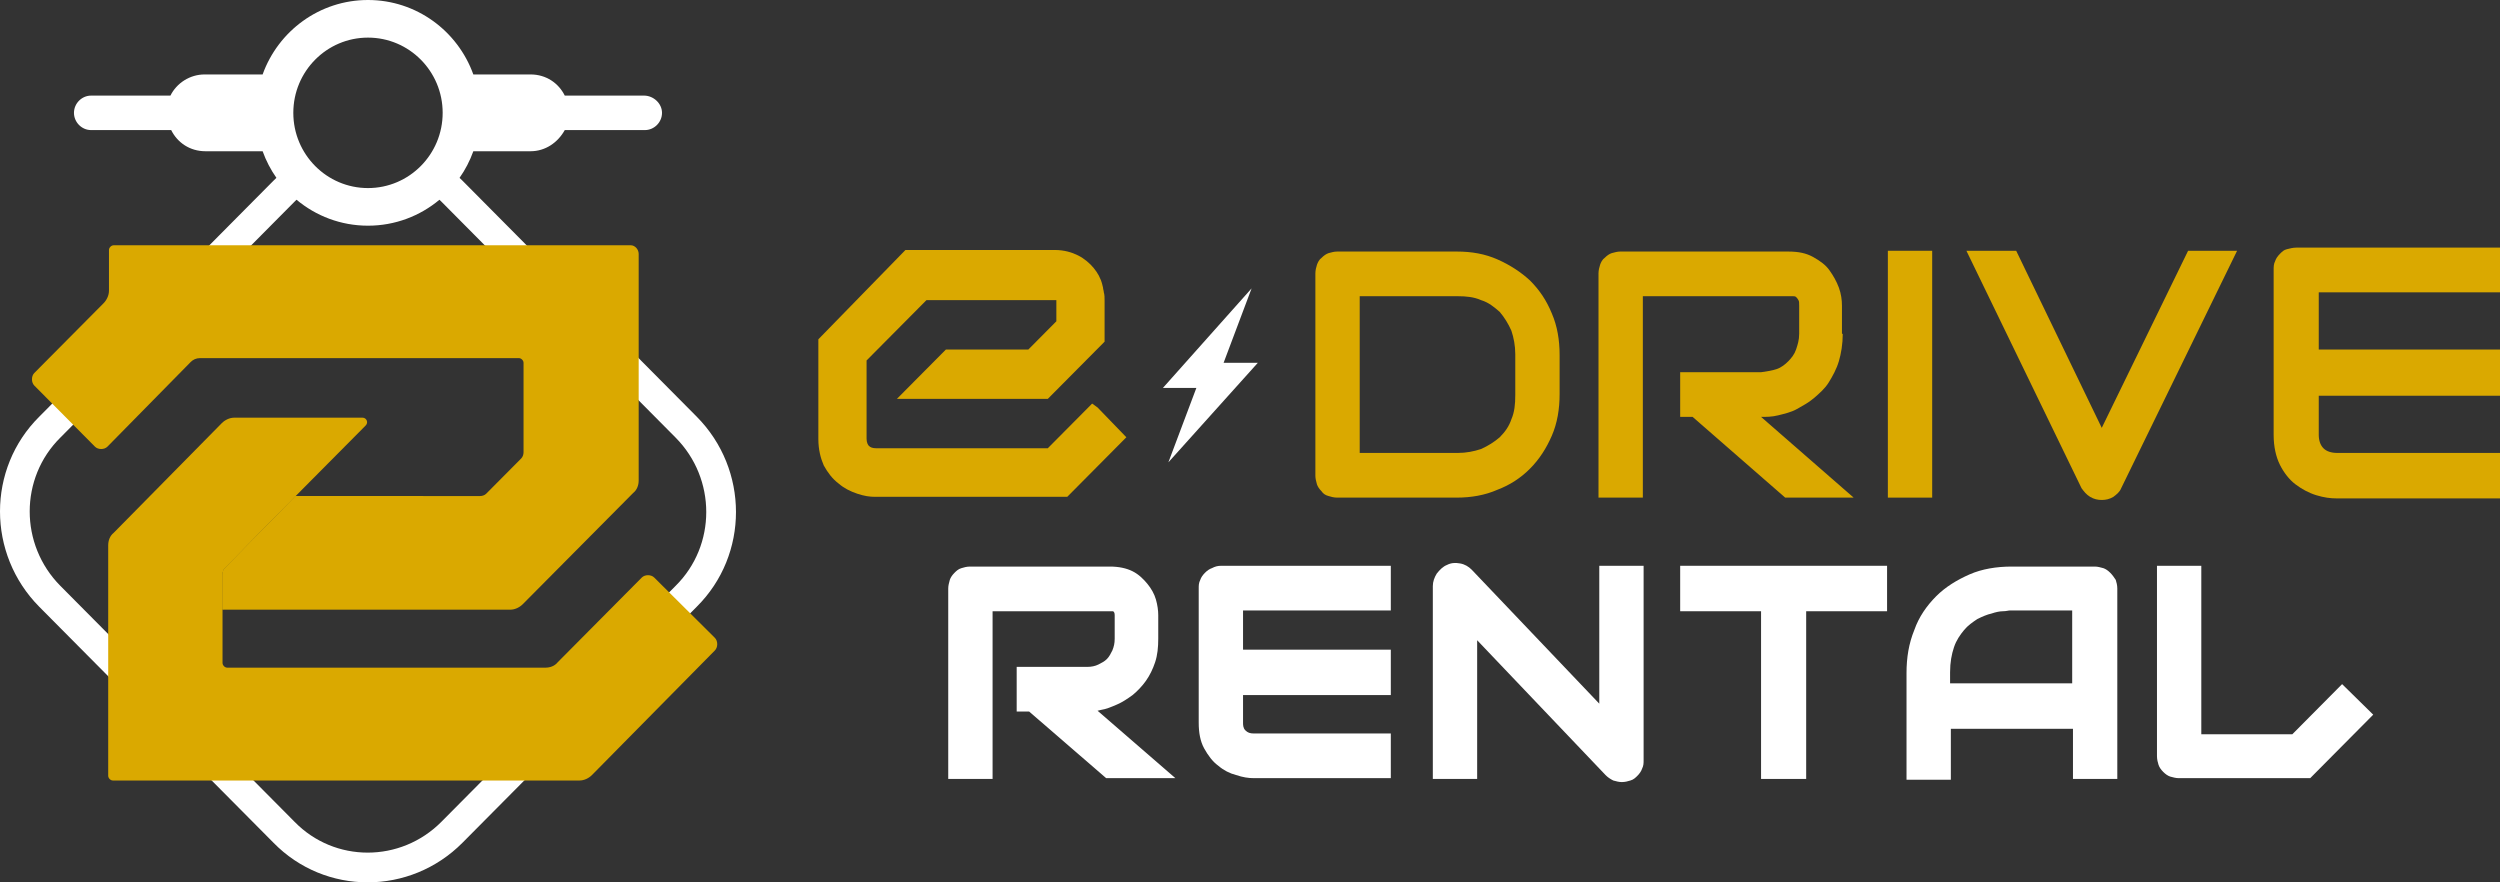 <svg width="153" height="54" viewBox="0 0 153 54" fill="none" xmlns="http://www.w3.org/2000/svg">
<rect x="0" y="0" width="153" height="54" fill="#333333" stroke="none"/>
<path d="M143.337 41.868L140.29 44.937H134.72V34.626H132.007V46.28C132.007 46.472 132.055 46.664 132.102 46.808C132.15 46.952 132.245 47.096 132.388 47.239C132.531 47.383 132.674 47.479 132.816 47.527C133.007 47.575 133.15 47.623 133.34 47.623H141.385L145.241 43.738L143.337 41.868Z" fill="white"/>
<path d="M67.363 43.45C67.696 43.403 68.029 43.259 68.362 43.115C68.695 42.971 68.981 42.779 69.314 42.539C69.6 42.3 69.886 42.012 70.124 41.676C70.362 41.34 70.552 40.957 70.695 40.525C70.838 40.093 70.885 39.614 70.885 39.086V37.648C70.885 37.36 70.838 37.024 70.742 36.688C70.647 36.353 70.457 36.017 70.219 35.729C69.981 35.441 69.695 35.154 69.314 34.962C68.933 34.77 68.457 34.674 67.934 34.674H59.365C59.175 34.674 58.984 34.722 58.842 34.77C58.651 34.818 58.508 34.962 58.413 35.058C58.27 35.202 58.175 35.346 58.128 35.489C58.08 35.681 58.032 35.825 58.032 36.017V47.671H60.746V37.408H67.934C67.981 37.408 68.029 37.408 68.077 37.408H68.124C68.124 37.408 68.124 37.408 68.172 37.456C68.172 37.456 68.219 37.504 68.219 37.648V39.086C68.219 39.374 68.172 39.566 68.077 39.806C67.981 39.998 67.886 40.189 67.743 40.333C67.601 40.477 67.41 40.573 67.22 40.669C67.029 40.765 66.791 40.813 66.553 40.813H62.221V43.546H62.983L67.696 47.623H71.933L67.172 43.498C67.125 43.498 67.22 43.498 67.363 43.45Z" fill="white"/>
<path d="M74.17 34.77C74.027 34.818 73.884 34.914 73.741 35.058C73.599 35.202 73.503 35.346 73.456 35.489C73.361 35.681 73.361 35.825 73.361 36.017V44.218C73.361 44.841 73.456 45.369 73.694 45.801C73.932 46.232 74.217 46.616 74.551 46.856C74.884 47.143 75.265 47.335 75.645 47.431C76.074 47.575 76.407 47.623 76.74 47.623H85.118V44.889H76.74C76.502 44.889 76.36 44.841 76.217 44.698C76.074 44.554 76.074 44.362 76.074 44.218V42.539H85.118V39.758H76.074V37.36H85.118V34.626H74.741C74.503 34.626 74.36 34.674 74.17 34.77Z" fill="white"/>
<path d="M97.924 43.115L90.069 34.866C89.879 34.674 89.641 34.53 89.355 34.482C89.069 34.434 88.831 34.434 88.546 34.578C88.308 34.674 88.117 34.866 87.927 35.106C87.784 35.346 87.689 35.585 87.689 35.873V47.671H90.402V39.182L98.257 47.431C98.4 47.575 98.542 47.671 98.733 47.767C98.923 47.815 99.066 47.863 99.256 47.863C99.447 47.863 99.637 47.815 99.78 47.767C99.971 47.719 100.113 47.575 100.208 47.479C100.351 47.335 100.446 47.191 100.494 47.047C100.589 46.856 100.589 46.712 100.589 46.52V34.626H97.876V43.115H97.924Z" fill="white"/>
<path d="M102.827 37.408H107.777V47.671H110.538V37.408H115.489V34.626H102.827V37.408Z" fill="white"/>
<path d="M129.151 35.058C129.008 34.914 128.865 34.818 128.722 34.77C128.532 34.722 128.389 34.674 128.199 34.674H123.105C122.201 34.674 121.296 34.818 120.535 35.154C119.773 35.489 119.059 35.921 118.488 36.496C117.917 37.072 117.441 37.743 117.155 38.559C116.822 39.374 116.679 40.237 116.679 41.197V47.719H119.392V44.602H126.866V47.671H129.579V36.017C129.579 35.825 129.532 35.633 129.484 35.489C129.389 35.346 129.294 35.202 129.151 35.058ZM126.818 37.408V41.82H119.345V41.148C119.345 40.525 119.44 40.045 119.583 39.614C119.726 39.182 119.964 38.846 120.202 38.559C120.44 38.271 120.725 38.079 121.011 37.887C121.296 37.743 121.63 37.6 121.868 37.552C122.153 37.456 122.391 37.408 122.582 37.408C122.772 37.408 122.915 37.36 123.01 37.36H126.818V37.408Z" fill="white"/>
<path d="M76.598 17.649L71.171 23.74H73.218L71.504 28.296L76.978 22.205H74.884L76.598 17.649Z" fill="white"/>
<path d="M95.448 24.123C95.448 25.035 95.305 25.898 94.972 26.665C94.639 27.432 94.211 28.104 93.639 28.679C93.068 29.255 92.402 29.686 91.64 29.974C90.878 30.31 90.022 30.454 89.165 30.454H81.834C81.643 30.454 81.453 30.406 81.31 30.358C81.12 30.31 80.977 30.214 80.882 30.07C80.739 29.926 80.644 29.782 80.596 29.639C80.549 29.447 80.501 29.303 80.501 29.111V16.738C80.501 16.546 80.549 16.354 80.596 16.21C80.644 16.066 80.739 15.874 80.882 15.778C81.025 15.635 81.167 15.539 81.31 15.491C81.501 15.443 81.643 15.395 81.834 15.395H89.165C90.069 15.395 90.878 15.539 91.64 15.874C92.402 16.21 93.068 16.642 93.639 17.169C94.211 17.745 94.639 18.368 94.972 19.183C95.305 19.951 95.448 20.814 95.448 21.725V24.123ZM92.735 21.677C92.735 21.15 92.64 20.67 92.497 20.239C92.306 19.807 92.068 19.423 91.783 19.088C91.45 18.8 91.116 18.512 90.64 18.368C90.212 18.176 89.736 18.128 89.212 18.128H83.214V27.72H89.212C89.736 27.72 90.212 27.624 90.64 27.48C91.069 27.288 91.45 27.049 91.783 26.761C92.116 26.425 92.354 26.09 92.497 25.658C92.687 25.226 92.735 24.747 92.735 24.171V21.677Z" fill="#DAA900"/>
<path d="M112.776 20.43C112.776 21.054 112.68 21.629 112.538 22.109C112.395 22.589 112.157 23.02 111.919 23.404C111.681 23.788 111.348 24.075 111.014 24.363C110.681 24.651 110.3 24.843 109.967 25.035C109.634 25.226 109.205 25.322 108.825 25.418C108.444 25.514 108.111 25.514 107.777 25.514L113.442 30.454H109.253L103.588 25.514H102.827V22.78H107.777C108.111 22.733 108.444 22.684 108.729 22.589C109.015 22.493 109.253 22.301 109.443 22.109C109.634 21.917 109.824 21.677 109.919 21.39C110.015 21.102 110.11 20.814 110.11 20.43V18.704C110.11 18.56 110.11 18.416 110.062 18.368C110.015 18.272 109.967 18.224 109.919 18.176C109.872 18.128 109.777 18.128 109.729 18.128C109.681 18.128 109.586 18.128 109.539 18.128H100.542V30.454H97.828V16.738C97.828 16.546 97.876 16.354 97.924 16.21C97.971 16.066 98.066 15.874 98.209 15.778C98.352 15.635 98.495 15.539 98.638 15.491C98.828 15.443 98.971 15.395 99.161 15.395H109.443C110.062 15.395 110.538 15.491 110.967 15.73C111.395 15.97 111.728 16.21 111.966 16.546C112.204 16.881 112.395 17.217 112.538 17.601C112.68 17.985 112.728 18.368 112.728 18.704V20.43H112.776Z" fill="#DAA900"/>
<path d="M118.25 30.454H115.537V15.347H118.25V30.454Z" fill="#DAA900"/>
<path d="M136.91 15.347L129.817 29.878C129.722 30.118 129.532 30.262 129.341 30.406C129.103 30.55 128.865 30.598 128.627 30.598C128.389 30.598 128.151 30.55 127.913 30.406C127.675 30.262 127.532 30.07 127.39 29.878L120.344 15.347H123.391L128.627 26.185L133.911 15.347H136.91Z" fill="#DAA900"/>
<path d="M153 17.937V15.155H140.528C140.338 15.155 140.147 15.203 139.957 15.251C139.766 15.299 139.671 15.395 139.528 15.539C139.385 15.683 139.29 15.826 139.243 15.97C139.147 16.162 139.147 16.306 139.147 16.546V21.438V26.617C139.147 27.337 139.29 27.96 139.528 28.44C139.766 28.919 140.1 29.351 140.48 29.639C140.861 29.926 141.29 30.166 141.766 30.31C142.242 30.454 142.622 30.502 143.003 30.502H153V27.72H143.051C142.67 27.72 142.384 27.624 142.194 27.433C142.004 27.241 141.908 26.953 141.908 26.617V24.219H153V21.39H141.908V17.889H153V17.937Z" fill="#DAA900"/>
<path d="M67.172 24.939L66.839 24.699L64.126 27.432H53.605C53.415 27.432 53.272 27.384 53.177 27.288C53.129 27.241 53.034 27.097 53.034 26.857V22.061L56.7 18.368H64.649C64.649 18.368 64.649 18.416 64.649 18.464V19.663L62.935 21.39H57.89L54.891 24.411H64.126L67.601 20.91V18.416C67.601 18.224 67.601 18.032 67.553 17.889C67.553 17.793 67.505 17.697 67.505 17.601C67.505 17.553 67.458 17.457 67.458 17.409C67.363 17.025 67.172 16.69 66.934 16.402C66.696 16.114 66.363 15.826 65.982 15.634C65.601 15.443 65.125 15.299 64.554 15.299H55.414L50.083 20.766V26.857C50.083 27.528 50.226 28.056 50.416 28.488C50.654 28.919 50.94 29.303 51.32 29.59C51.654 29.878 52.035 30.07 52.463 30.214C52.891 30.358 53.224 30.406 53.558 30.406H65.316L68.933 26.761L67.172 24.939Z" fill="#DAA900"/>
<path fill-rule="evenodd" clip-rule="evenodd" d="M28.968 9.256C28.759 9.84 28.474 10.387 28.124 10.885C28.184 10.941 28.243 10.998 28.302 11.056L28.307 11.061L42.636 25.497C45.84 28.725 45.849 33.952 42.633 37.14L42.63 37.143L28.307 51.573C25.099 54.805 19.901 54.814 16.732 51.571L16.729 51.568L2.406 37.138C-0.798 33.909 -0.807 28.683 2.409 25.494L16.735 11.061C16.794 11.001 16.855 10.941 16.916 10.883C16.567 10.386 16.282 9.839 16.073 9.256H12.572C11.62 9.256 10.858 8.728 10.477 7.961H5.574C5.003 7.961 4.527 7.482 4.527 6.906C4.527 6.331 5.003 5.851 5.574 5.851H10.43C10.811 5.084 11.62 4.556 12.524 4.556H16.073C17.027 1.899 19.554 0 22.521 0C25.488 0 28.014 1.899 28.968 4.556H32.47C33.422 4.556 34.184 5.084 34.564 5.851H39.42C39.991 5.851 40.515 6.331 40.515 6.906C40.515 7.482 40.039 7.961 39.467 7.961H34.564C34.136 8.728 33.374 9.256 32.47 9.256H28.968ZM22.521 13.812C20.858 13.812 19.334 13.216 18.147 12.223C18.106 12.263 18.065 12.303 18.025 12.343L3.691 26.784C1.197 29.255 1.189 33.33 3.696 35.856L18.03 50.297C20.479 52.806 24.513 52.813 27.017 50.291L41.351 35.85C43.844 33.38 43.852 29.304 41.345 26.779L27.022 12.348L27.02 12.346C26.978 12.305 26.936 12.264 26.894 12.225C25.707 13.216 24.183 13.812 22.521 13.812ZM27.091 6.906C27.091 9.449 25.045 11.51 22.521 11.51C19.997 11.51 17.951 9.449 17.951 6.906C17.951 4.363 19.997 2.302 22.521 2.302C25.045 2.302 27.091 4.363 27.091 6.906Z" fill="white"/>
<path d="M43.752 39.038C43.942 39.23 43.942 39.614 43.752 39.806L36.23 47.431C36.04 47.623 35.755 47.767 35.469 47.767H6.907C6.764 47.767 6.622 47.623 6.622 47.479V33.379C6.622 33.092 6.717 32.804 6.955 32.612L13.572 25.898C13.762 25.706 14.048 25.562 14.333 25.562H22.188C22.426 25.562 22.569 25.85 22.378 26.042L18.094 30.358L13.762 34.77C13.667 34.866 13.619 35.01 13.619 35.154V40.573C13.619 40.717 13.762 40.861 13.905 40.861H33.374C33.66 40.861 33.946 40.765 34.136 40.525L39.277 35.346C39.468 35.154 39.848 35.154 40.039 35.346L43.752 39.038Z" fill="#DAA900"/>
<path d="M39.087 15.539V29.399C39.087 29.686 38.992 29.974 38.754 30.166L38.563 30.358L31.994 36.976C31.803 37.168 31.518 37.312 31.232 37.312H13.619V35.154C13.619 35.01 13.667 34.866 13.762 34.77L18.094 30.358H29.376C29.518 30.358 29.661 30.31 29.756 30.214L31.899 28.056C31.994 27.96 32.041 27.816 32.041 27.672V22.205C32.041 22.061 31.899 21.917 31.756 21.917H12.239C12.001 21.917 11.81 22.013 11.668 22.157L6.574 27.336C6.384 27.528 6.003 27.528 5.812 27.336L2.099 23.596C1.909 23.404 1.909 23.02 2.099 22.828L6.336 18.56C6.526 18.368 6.669 18.08 6.669 17.793V15.299C6.669 15.155 6.812 15.011 6.955 15.011H38.611C38.849 15.011 39.087 15.251 39.087 15.539Z" fill="#DAA900"/>
<g style="mix-blend-mode:multiply">
<path d="M25.948 30.358L13.619 37.312V35.154C13.619 35.01 13.667 34.866 13.762 34.77L18.094 30.358H25.948Z" fill="#DAA900"/>
</g>
</svg>
